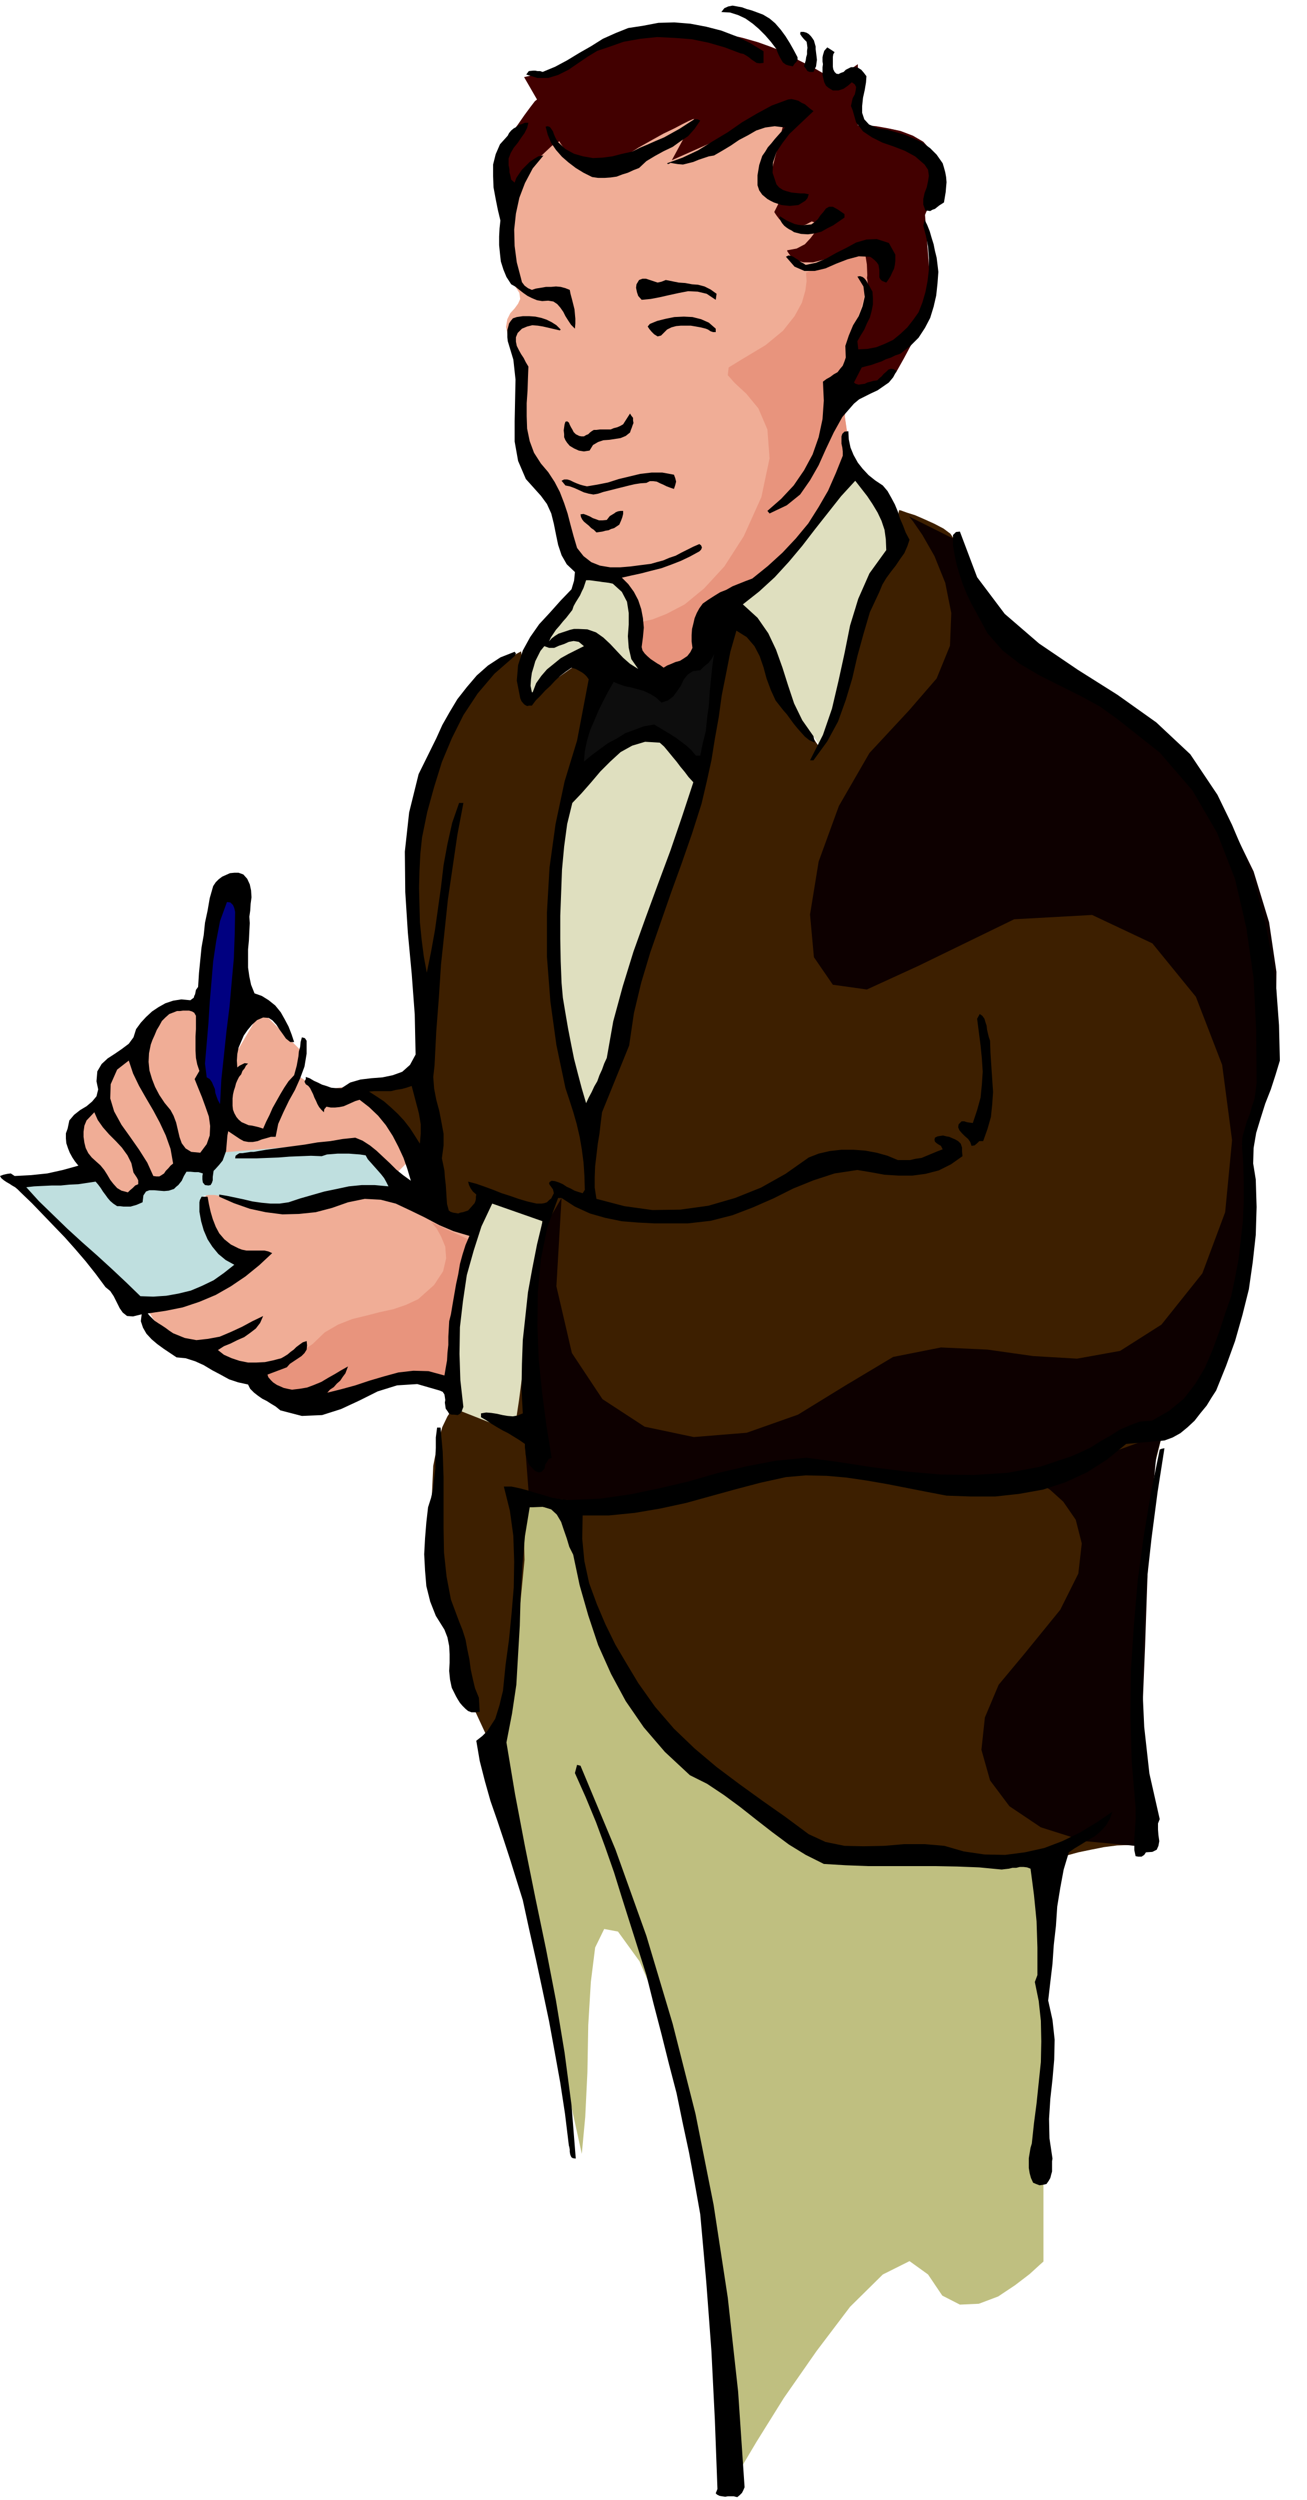 <svg xmlns="http://www.w3.org/2000/svg" fill-rule="evenodd" height="937.822" preserveAspectRatio="none" stroke-linecap="round" viewBox="0 0 3035 5804" width="490.455"><style>.pen1{stroke:none}.brush2{fill:#f0ad96}.brush4{fill:#3d1f00}.brush5{fill:#dfdfbf}.brush9{fill:#000}</style><path class="pen1" style="fill:#bfbf80" d="m1143 4058-4-29-6-74-7-107-4-124 1-129 11-119 23-95 38-56 87 17 156 105 199 163 218 195 211 198 182 176 126 126 49 48v897l-9 8-23 21-34 26-39 26-45 17-44 2-41-21-33-49-43-31-62 31-76 75-78 103-76 109-63 101-44 74-16 29-1-38-3-100-9-149-15-181-26-200-37-202-52-188-69-160-50-69-32-6-21 43-10 80-6 100-2 110-5 103-8 86-208-942z"/><path class="pen1 brush2" d="m1187 462-2 6-4 18-5 25-2 32-2 33 2 33 7 30 14 24 11 17 2 14-5 11-8 11-10 11-7 14-3 18 5 23 6 22 6 18 3 14 4 12 1 7 1 5v3l1 1 15 201 104 186v3l2 9 4 13 8 16 8 14 12 14 15 9 18 4 20 4 20 13 20 19 18 22 14 22 12 23 6 18 2 13-3 12-1 21 3 22 10 20 16 10 27-1 37-20 53-42 48-49 31-35 17-24 7-14-2-9-5-3h-5l-2 1 9-8 25-19 35-31 42-37 43-45 40-47 32-49 20-48-23-156 9-16 25-43 32-64 34-76 26-86 12-86-10-81-38-69-59-59-62-53-67-44-71-35-76-24-80-10-85 3-89 21-83 32-63 41-48 43-32 45-23 40-12 35-6 23-1 9z"/><path class="pen1" style="fill:#420000" d="m1187 440 3-5 9-10 13-16 17-17 17-20 19-18 17-16 17-10 2 4 7 10 12 13 17 14 20 10 26 5 30-4 35-15 34-22 32-18 27-15 25-12 19-10 14-7 9-4 4-1-52 96 216-96 52-23-45 179 30 30-15 30 1 2 4 6 6 8 9 9 10 7 13 4 14-1 17-6 13-7 8 3 2 9-3 14-10 13-13 14-19 10-22 4v2l4 6 6 8 12 8 16 4h22l28-7 38-14 11-3 12 4 11 9 12 14 8 17 6 20 2 21-2 23-7 21-6 22-6 20-6 18-6 15-3 12-3 8v3l-23 74 3 2 9 6 14 6 18 5 19 1 22-5 21-13 21-24 18-32 16-30 14-29 12-26 9-23 7-16 4-12 2-3-15-194 2-5 5-11 7-17 7-19 4-24 2-25-3-25-9-23-19-21-24-14-29-11-28-6-28-5-22-2h-21V149l-53 37-52-30-74-37-7-4-18-7-28-10-35-10-43-10-46-7-50-2-49 6-50 9-47 14-43 14-37 15-33 14-23 12-15 7-5 4-67 15 30 52-5 4-10 13-14 19-16 23-18 23-14 24-10 20-3 15v11l4 12 5 11 6 11 5 8 5 8 3 5 2 2z"/><path class="pen1 brush4" d="m1716 1408-8 27-18 73-28 104-30 121-33 122-28 111-23 84-11 43-10 30-16 53-20 67-20 75-20 71-17 61-12 43-4 17-52 111-6-21-15-57-20-87-18-109-15-126-5-135 8-137 26-132 28-111 17-78 6-52v-29l-6-15-7-2-6 2-2 2-126 89-15-111-11 6-29 22-41 39-47 61-48 82-42 109-31 137-12 169 75 641 1 4 6 11 8 15 11 17 12 14 14 10 14 3 15-7-5 13-10 38-14 55-14 67-13 70-7 70v62l11 49-4 4-10 15-12 25-11 39-10 51-3 66 4 81 17 99 19 94 18 76 13 57 12 42 8 28 6 18 3 9 2 3 38 82 4-21 13-54 16-78 19-92 14-99 9-93-2-80-14-56 134 30v18l6 52 14 76 26 94 39 99 59 100 79 90 105 74 260 179 537 15 5-2 16-4 22-6 29-6 30-6 31-4 28-1 25 3-1-36v-230l4-160 5-168 10-155 14-127 20-81 25-50 31-43 33-47 33-56 29-75 23-99 15-131 5-169 4-15 12-38 14-61 13-79 6-95-3-106-18-114-36-118-52-111-58-93-62-79-65-64-68-54-65-44-63-38-58-31-51-35-40-38-31-41-21-40-17-39-10-33-6-26-3-16-8-12-16-12-21-11-22-10-23-10-19-6-14-5-4-1-22 97-104 290-58 166-3-5-7-10-11-18-12-24-16-30-16-35-17-39-16-42-18-40-16-31-15-22-13-15-12-11-9-5-6-2h-1z"/><path class="pen1 brush5" d="m1977 1072 4 4 12 13 16 19 20 24 19 27 16 29 12 28 5 28-5 26-11 30-16 32-18 32-20 31-16 30-13 26-5 24 8-60 2-9-4 30-8 57-14 70-16 73-20 61-21 40-5-13-13-19-18-24-21-29-23-34-23-38-20-41-13-42-13-39-14-26-15-17-14-8-14-4-10 1-7 2-2 2 12-10 33-24 46-37 55-46 54-54 48-56 34-56 16-53z"/><path class="pen1 brush2" d="m1105 2845-223-82 74-75-5-8-12-18-19-27-22-29-25-31-25-26-23-19-18-6h-15l-12 2-10 2-6 3-8 5-1 3-66-44 14-52-97-97-74 126-60 336 2 4 7 14 10 18 14 22 16 20 20 18 20 12 23 3-238 127 2 3 6 10 10 14 13 18 14 16 17 17 17 12 18 7 22 6 31 16 38 21 43 23 44 21 44 16 40 9 35-1 34-11 43-12 45-14 47-10 44-8 40-2 31 5 22 15 1-16 5-41 6-58 9-66 9-68 10-59 9-45 10-19z"/><path class="pen1" style="fill:#bfdfdf" d="m927 2761-95-112-335 28-73 17-268 34-123 11 279 290 10-2 28-5 39-8 46-11 46-16 41-18 29-22 13-24-6-4-12-9-18-15-19-17-19-22-15-23-8-25 2-25 4-7 11-2h14l17 3 15 3 14 4 10 3 4 2 7 1 22 3 31 4 39 3 41-1 42-3 37-9 32-15 10-7 17-3 20-2h20l19-1 16 1h11l5 1z"/><path class="pen1 brush5" d="m1262 2811-145-45-6 17-12 48-17 70-17 83-15 86-9 82-1 69 13 48 142 56 2-20 8-53 10-76 13-87 12-92 11-83 7-65 4-38z"/><path class="pen1" d="m2792 2956-95 119-96 61-100 18-102-6-106-15-108-5-111 22-112 67-109 67-119 42-123 10-114-24-98-64-71-107-36-155 12-205-32 55-22 79-15 93-9 99-6 92-2 78v54l1 21 9 118 16 2 46 7 68 7 85 4 93-3 97-13 92-27 84-44 492 45 20-7 53-18 76-27 88-31 88-35 79-35 59-33 28-26 10-26 23-47 27-65 28-77 21-88 12-92-4-93-25-88 35-92 28-98 16-104 1-110-17-115-36-118-59-121-86-122-424-313-127-216-104-52 9 11 22 32 28 49 25 62 14 70-3 76-31 76-64 74-92 99-71 123-47 129-20 123 9 99 44 64 79 11 120-55 222-108 181-10 140 66 101 124 61 158 23 175-16 167-53 142zm-391 481 10 4 27 17 31 28 29 42 14 55-8 70-42 84-83 102-60 72-32 76-8 75 20 71 45 60 73 49 101 32 129 12v-40l2-105 3-149 7-171 6-174 9-154 11-113 14-51-298 108z" style="fill:#0d0000"/><path class="pen1" d="M1872 633v5l1 15-3 22-8 28-17 31-27 34-40 33-55 33-31 19-2 18 16 18 27 25 28 34 21 49 5 67-19 90-41 91-45 70-47 51-45 37-42 22-33 13-23 5-7 2-1 6 1 18 2 24 7 27 10 23 19 15 25 3 37-13 10-11 17-21 21-29 25-32 23-33 22-29 17-22 11-9 38-27 39-30 36-33 35-34 30-39 28-40 22-42 18-45-15-104 7-119v-25l2-15 2-18 5-18 5-19 9-17 7-20 7-25 5-27 3-26-1-25-3-19-7-12-11-2-120 52zm-871 2204 3 3 10 12 10 18 10 24 2 27-7 30-21 32-37 33-28 13-29 10-32 7-31 8-33 8-33 13-31 18-28 27-135 90 2 2 9 6 14 8 19 11 21 8 26 8 27 2 31-1 35-8 43-10 46-11 48-9 45-8 40-4 30 2 19 11v-14l3-35 4-50 7-58 7-60 10-54 9-42 12-22-97-45z" style="fill:#e8947d"/><path class="pen1 brush9" d="M1852 133v6l-3 5-4 4-4 6-10-2-6-2-7-5-3-5-4-7-3-6-3-7-2-6-13-17-13-15-15-15-14-12-17-12-17-8-19-6-20-1 7-9 9-4 10-2 11 2 11 2 11 4 11 3 11 4 16 6 15 9 13 11 13 15 11 15 10 16 9 16 9 17zm-79-14v27l-9 1-7-1-6-4-6-4-6-5-6-4-7-4-6-1-37-14-38-11-39-8-39-3-41-2-39 4-39 7-37 13-24 8-23 14-22 15-22 15-24 12-23 7h-25l-26-8 6-8 10-1h5l5 1h6l6 2 29-12 28-15 28-17 28-16 27-17 29-13 30-12 33-5 37-7 37-1 37 3 37 7 35 9 34 13 33 16 31 19zm121-11v6l1 8 1 8 1 9-1 7-1 8-3 6-3 7h-9l-5-2-4-6-4-5 2-7 2-7 1-7 2-7v-8l1-7-1-8-1-6-6-6-5-6-4-6 1-5h7l7 2 5 3 5 5 3 4 4 6 2 7 2 7zm44 13-3 5-1 6v23l1 6 3 6 4 4 5 1 6-3 6-2 5-5 6-3 6-3h7l9 1 8 5 6 7 6 8-1 14-3 18-4 18-2 19v16l5 15 11 12 21 9 21 3 21 6 21 6 21 9 19 9 18 13 15 15 14 20 3 10 3 11 2 11 1 12-1 11-1 12-2 12-2 12-11 7-10 8-6 2-5 3-6-1h-5l-5-14v-13l3-14 5-13 3-14 2-13-2-14-8-12-22-19-24-13-26-10-26-9-24-12-21-14-16-21-8-28-4-10 2-9 2-9 5-9 2-9 1-8-3-6-7-5-9 8-10 7-6 2-6 2h-13l-10-6-6-5-4-8-2-8-2-9v-18l1-7-1-6v-10l1-5 3-10 7-8 8 5 9 6zm-49 137-17 16-19 18-20 19-16 21-14 21-8 24-1 24 9 27 6 7 9 6 9 3 11 3 10 1 11 1h9l10 2-3 9-5 6-8 5-8 5-10 1-10 1-10-1-9-1-9-3-9-3-8-4-7-4-12-10-7-10-4-12v-23l2-12 2-12 3-9 4-12 7-10 6-10 8-9 8-10 8-9 8-9 8-9-24-3-22 3-21 7-19 11-21 11-19 13-20 12-19 11-12 2-12 4-12 4-12 5-12 3-12 3-12-1-12-2-5-1-3 2-3 1-2-2 36-13 36-17 34-21 35-21 33-23 34-20 35-19 38-14 8-1 9 2 7 2 8 5 7 3 7 6 6 5 7 5zm-263 22-13 19-15 17-18 12-18 13-21 10-20 11-20 12-17 16-13 5-13 6-13 4-13 5-14 2-14 1h-15l-14-2-20-10-18-11-17-13-15-13-14-16-11-16-8-19-5-19 5-1 5 2 3 4 4 6 2 6 3 7 3 6 4 6 17 16 20 11 21 6 23 4 22-1 23-3 23-6 23-5 18-9 19-8 18-8 19-8 18-10 18-10 17-11 17-11h8l6 3zm-399 5-3 12-6 12-8 11-8 12-9 11-7 12-5 13v16l1 4 1 6v6l2 7 2 10 8 7 4-11 6-9 7-10 9-9 9-9 10-7 10-6 12-2-25 30-18 34-13 34-8 37-4 37 1 38 5 38 10 38 2 8 6 8 8 6 9 4 9-3 12-2 12-2h12l11-1 11 1 11 3 10 4 2 10 3 11 3 12 3 12 1 11 1 11v11l-1 12-9-9-6-9-7-11-5-10-7-10-7-8-9-6-12-2-14 1-12-2-12-5-10-5-10-7-9-7-10-8-9-5-11-17-7-17-6-19-2-18-2-20v-20l1-19 2-18-6-25-5-25-5-27-1-26v-27l6-24 10-23 18-20 3-6 5-6 6-5 6-3 6-5 7-2 7-3h8zm734 212v8l-13 9-13 9-14 7-14 8-16 4-15 2-16-1-16-4-6-4-6-3-6-4-5-4-5-6-3-5-3-6 1-5 8 5 8 5 9 4 9 4 9 2 9 1 10-1 11-1 7-5 8-7 6-9 7-8 6-8 7-4h9l11 6 16 11zm218 134-2 27-3 28-6 26-8 26-12 23-15 23-19 19-23 18-12 4-10 5-12 4-10 5-12 4-11 4-12 3-11 3-18 35 4 3 7 2 6-1 8-1 6-3 8-2 7-2 8-1 5-5 5-4 5-6 6-5 5-5 6-2 6 1 7 4-8 15-10 12-13 9-13 9-15 7-14 7-14 7-12 10-27 31-20 36-18 38-17 38-20 35-23 33-31 25-40 19-5-6 32-28 29-31 24-35 20-37 14-40 9-42 3-43-2-44 8-6 9-5 8-6 9-5 6-8 6-7 4-10 3-9-1-27 8-24 10-24 13-21 9-23 5-22-3-24-14-23 6-1 6 2 4 3 5 6 3 6 4 6 3 6 4 7 1 15v15l-3 15-4 15-7 14-6 14-8 13-8 14 2 19 21-1 21-4 20-8 19-9 17-14 16-15 14-18 12-17 9-23 7-24 5-26 3-26v-27l-2-27-5-25-6-23 3-14 6 12 6 15 4 14 5 16 3 15 4 16 2 16 2 17z"/><path class="pen1 brush9" d="M2079 591v15l-1 9-2 9-4 8-4 9-5 8-5 7-5-2-5-2-4-4-2-4v-16l-1-7-1-6-4-6-5-5-6-5-5-3-26-1-26 7-26 10-25 11-25 6h-24l-23-10-20-23 6-3 6 1 5 2 6 4 5 3 6 5 6 3 6 4 24-5 24-10 23-13 24-12 22-12 24-7 24-1 28 9 15 27zm-533 59 15 3 15 3 15 1 16 3 14 1 15 4 14 7 14 10-2 14-21-14-21-5-22-1-21 4-23 5-22 5-21 4-21 2-8-9-3-9-2-10 1-8 6-10 8-3h8l9 3 9 3 9 3 9-2 10-4zm-244 115-2 2-13-3-13-3-13-3-12-2-13-1-12 3-12 5-10 10-4 10v10l2 10 5 10 5 9 6 9 5 10 6 10-1 26-1 30-2 29v30l1 29 6 29 10 27 16 25 17 20 15 23 12 23 10 26 8 24 7 27 7 26 8 27 15 19 18 14 20 8 24 4h23l24-2 23-3 24-3 14-4 15-4 14-6 15-5 13-7 14-7 14-7 14-6 4 3 2 5-2 5-4 4-22 12-21 10-23 9-22 8-24 6-23 6-23 5-22 5 15 15 13 18 10 19 7 21 4 21 2 22-2 22-3 23 2 8 5 7 6 6 8 7 6 4 9 6 7 4 8 6 8-5 10-4 9-4 11-3 8-5 9-6 7-9 5-10-2-15v-15l1-14 3-12 3-13 5-12 6-11 8-11 13-9 14-9 13-8 15-6 14-8 15-6 15-6 16-6 36-29 34-31 31-33 29-35 24-38 22-38 18-41 16-40v-10l-1-9-2-9v-17l2-6 5-5 9-1 1 19 4 19 7 17 10 18 11 14 14 15 15 12 18 12 11 13 9 16 8 15 7 17 5 16 7 16 6 16 9 17-5 15-7 16-10 14-10 15-11 14-11 15-9 15-7 17-22 47-15 51-14 51-12 52-15 50-18 50-25 46-32 44h-8l30-59 21-61 15-64 14-64 13-65 19-62 26-59 39-54-1-25-3-22-7-21-9-19-12-20-12-18-14-18-14-18-33 36-30 38-30 38-30 39-31 37-33 36-36 33-38 30 34 31 25 36 18 38 15 42 13 41 14 42 19 39 26 37 3 15-13-6-10-8-9-10-8-9-9-11-8-11-8-11-8-9-18-23-11-24-10-27-7-26-9-26-12-23-18-21-24-15-14 49-10 51-10 50-7 51-9 50-8 50-11 50-12 51-22 69-24 69-25 69-24 69-24 69-21 70-17 71-11 75-63 155-3 24-3 26-4 24-3 26-3 25-1 25v25l4 26 65 17 65 9 65-1 65-9 62-18 60-24 57-32 54-38 23-9 26-6 27-3h28l27 2 27 5 25 7 24 10h28l13-3 14-2 12-5 12-5 12-5 13-5-4-8-7-4-4-3-3-3-1-4 1-5 6-3 6-1 7-1 8 2 6 1 7 3 7 3 7 4 6 6 3 9v9l1 11-27 19-28 14-31 8-30 4h-33l-32-2-33-6-30-5-53 8-49 16-47 19-46 23-48 21-47 18-51 13-53 6h-77l-39-2-37-3-39-8-35-10-35-16-31-20h-8l-25 68-15 74-7 76-1 79 3 78 8 78 10 76 12 74-7 3-4 7-4 6-1 8-4 5-4 4-6 1-8-3-7-7-6-6-4-8-2-7-3-9-1-9-1-9v-8l-13-9-13-8-13-8-12-6-14-8-13-8-12-8-12-7v-9l12-2 12 1 13 2 13 3 12 2 12 1 11-2 12-5-3-57 1-57 2-56 6-55 6-56 10-55 11-56 13-54-117-41-25 53-18 56-16 57-9 61-7 60-1 62 2 61 7 62-2 5-2 6-4 5-5 3-8-1h-6l-6-2-3-5-5-7-1-7-1-7 1-6-1-7-1-6-4-6-7-3-52-15-47 3-45 14-42 21-43 20-44 14-47 2-50-13-11-9-10-6-11-7-10-5-10-7-9-7-9-9-5-10-23-5-21-7-20-11-19-10-20-12-20-9-22-7-21-2-15-10-15-10-15-11-13-11-12-13-8-14-5-15 2-16-20 5-14-1-10-8-7-10-7-14-7-14-8-12-11-9-23-31-23-29-24-28-24-27-26-27-25-26-26-27-26-25-7-7-6-5-7-4-6-4-7-4-6-4-6-5-3-5 8-3 9-2 8-1 9 6 19-1 19-1 19-2 19-2 18-4 18-4 18-5 18-5-8-10-6-9-6-11-4-10-4-12-1-11v-12l4-11 4-19 11-13 14-11 15-9 13-11 10-12 4-16-4-19 2-23 10-17 14-13 17-11 16-11 16-12 11-15 6-19 11-15 12-13 14-13 15-10 16-9 18-6 19-3 21 2 4-3 4-3 1-4 2-4 2-10 5-7 2-32 3-30 3-30 5-28 3-29 6-28 5-29 8-28 6-9 7-7 8-6 9-4 9-4 10-1h10l11 4 9 10 6 13 3 14 1 16-2 15-1 16-2 14 1 15-1 19-1 21-2 21v42l3 21 4 19 8 20 17 6 16 10 15 12 13 16 9 16 9 17 7 18 6 18h-9l-10-8-7-10-8-11-7-11-9-10-9-6-13-1-14 6-12 11-10 12-9 13-6 14-6 14-3 15-1 15 1 16 5-4 6-3 6-3 8 1-5 5-3 6-5 6-3 8-5 6-4 8-3 7-2 8-3 9-2 9-1 9v17l1 9 3 8 5 9 5 6 7 6 7 3 9 4 8 1 9 2 8 2 9 3 7-16 8-16 7-16 9-16 9-16 9-15 10-15 13-14 3-11 3-11 2-11 2-11 1-11 3-11 1-11 3-11 7 2 4 6v30l-5 30-10 27-12 27-14 25-13 27-12 27-6 30h-11l-10 3-11 3-10 4-11 2h-10l-11-2-9-5-27-18-2 10-1 12-1 12-1 12-4 11-4 11-8 10-9 10-4 4-1 7-1 7v8l-2 6-3 5-5 1-8-1-5-6-1-7v-8l1-6-10-3h-9l-10-1h-9l-6 10-5 11-4 5-4 5-5 4-5 5-12 4-11 1-12-1-11-1h-11l-8 3-6 9-2 16-7 3-7 3-7 2-7 2h-16l-8-1h-7l-9-6-7-6-6-7-5-7-6-8-5-8-6-8-6-7-20 3-20 3-21 1-20 2h-21l-21 1-20 1-18 2 29 32 33 32 33 32 35 32 34 30 35 32 33 31 33 32 30 1 30-2 28-5 29-7 26-11 27-13 24-17 24-19-20-11-17-14-14-17-11-17-9-21-6-21-4-22v-22l1-5 2-4 2-4h14l3 17 4 18 5 17 7 18 8 15 12 14 15 12 18 9 8 3 10 2h42l9 2 9 4-30 28-32 26-34 23-35 20-38 16-39 13-40 8-41 6 4 5 6 6 6 6 9 6 8 5 9 6 8 6 9 6 27 11 27 5 27-3 27-5 26-11 26-12 24-13 25-12-7 16-10 13-13 10-14 10-16 7-16 8-15 6-14 9 14 11 18 8 18 6 20 4h19l20-1 19-4 19-5 7-4 8-5 7-6 7-5 6-6 8-6 7-5 9-3 1 10-1 10-5 8-7 7-9 6-9 6-9 6-7 8-45 17 2 6 6 7 5 5 9 6 7 3 9 4 9 2 10 2 17-2 18-3 16-6 17-7 15-9 16-9 15-9 16-9-3 8-3 8-6 8-6 9-8 7-7 8-9 6-6 7 32-8 33-9 33-11 34-10 33-9 35-4 35 1 37 10 3-18 3-17 1-18 2-18v-19l1-18 1-18 4-16 4-24 4-23 4-23 5-23 4-24 6-22 7-22 9-21-37-11-33-14-34-18-33-16-34-16-35-9-37-2-39 8-37 13-38 10-39 4-38 1-39-5-37-8-37-13-34-15v-5l18 3 19 4 19 4 21 5 21 3 21 2h21l21-3 27-9 28-8 28-8 29-6 28-6 30-3h30l32 3-5-10-5-9-7-9-7-8-8-9-8-9-8-9-5-9-13-2-13-1-13-1h-26l-12 1-13 1-12 4-25-1-25 1-25 1-25 2-26 1-25 1h-50l1-6 4-3 5-3h7l6-1 7-1 6-1h7l29-5 30-4 30-4 30-4 29-5 30-3 29-5 29-3 17 7 17 11 15 12 16 15 15 14 15 15 16 13 18 13-8-27-9-26-12-26-13-25-16-25-18-22-21-20-22-17-10 3-9 4-9 4-9 4-10 2-10 1h-10l-10-2-5 6-1 7-6-6-5-6-4-7-3-7-4-8-3-8-4-8-3-6-4-5-6-4-3-6 3-6v-5l9 3 10 6 9 4 10 5 10 3 11 4 11 1h13l20-13 24-7 25-3 26-2 24-5 22-8 18-16 13-24-2-93-7-94-9-96-6-94-1-94 10-91 22-89 41-83 14-31 17-30 18-30 22-28 23-27 26-23 29-19 33-13 3 4-3 6-47 41-39 46-33 50-27 54-23 55-18 58-16 58-12 59-4 38-2 40-1 39 1 41 1 39 4 40 5 39 7 38 10-49 9-50 7-50 7-50 6-51 9-49 11-49 16-46h10l-14 74-11 75-11 75-8 76-8 75-5 77-6 78-4 79-3 27 2 27 5 26 7 26 5 26 5 27v27l-4 30 3 14 3 15 1 15 2 17 1 15 1 16 1 14 4 15 4 3 6 2 6 1 6 1 5-2 6-1 6-2 6-2 8-9 7-8 2-5 1-5v-5l1-5-8-7-5-7-4-8-2-8 19 5 20 7 19 7 20 8 19 6 20 7 20 6 22 5h12l6-1 6-2 5-5 5-4 3-6 3-6-2-9-5-7-3-4-1-3 1-3 5-3 8 1 9 3 9 4 9 6 9 4 9 5 9 3 10 3 5-8-1-33-2-30-4-31-5-29-7-30-8-28-9-28-9-27-21-100-14-101-8-104v-103l6-104 14-101 21-99 29-95 27-142-5-7-4-4-5-4-5-3-11-6-10-3-13 9-13 10-12 11-11 12-12 11-11 12-11 11-9 12h-6l-5 1-4-2-3-2-6-7-3-7-8-41 3-36 11-34 17-31 21-30 25-27 25-28 25-26 3-10 3-10 1-10 1-10-19-18-12-21-8-24-5-24-5-25-6-24-10-22-14-19-35-39-18-42-8-45v-47l1-49 1-48-5-46-13-43-1-9v-17l2-7 2-8 4-6 5-6 9-3 14-2h15l14 1 14 3 12 4 12 6 11 7 10 10zm360 6h-6l-6-2-6-4-5-2-12-3-11-2-12-2h-23l-11 1-11 3-10 5-7 7-7 7-8 2-8-5-6-6-5-6-4-6 5-6 17-7 20-5 20-4 22-1 20 1 20 5 18 8 16 14v8z"/><path class="pen1 brush9" d="m1463 1004-10 8-12 5-13 2-13 2-14 1-12 4-12 7-8 13-7 1-6 1-6-1-6-1-11-5-10-6-6-7-4-6-3-7v-7l-1-9 1-7 1-7 2-6 4-1 4 3 2 5 3 6 3 5 3 6 5 5 8 4 5 1h6l5-3 5-2 4-4 4-3 5-3h6l8-1h25l7-3 8-2 7-3 7-4 16-25 3 5 4 5v6l1 6-2 5-2 6-2 5-2 6zm102 98 3 8 2 8-2 8-3 9-9-3-8-3-8-4-7-3-8-4-8-1h-8l-8 4-14 1-13 2-13 3-12 3-12 3-12 3-12 3-12 3-12 4-11 2-11-2-11-3-11-5-11-5-11-4-10-2-9-11 6-3h7l7 2 8 4 7 3 8 3 7 2 9 2 24-4 25-5 25-8 25-6 25-6 26-3h25l27 5zm-118 84v7l-2 8-3 8-4 9-6 4-6 4-7 2-6 3-7 1-7 2-7 1-7 1-6-6-6-4-6-6-5-4-6-5-4-5-3-6-1-6 7-1 8 3 7 3 7 4 6 2 8 3h8l10-1 7-9 10-6 4-3 5-2 6-1h6zm782 48 40 106 64 85 80 69 90 61 92 58 90 64 79 74 63 94 34 70 31 73 25 75 21 78 15 78 11 80 6 81 2 82-10 33-11 34-13 33-11 35-10 33-6 35-1 36 6 37 2 64-2 65-7 63-9 63-15 60-17 60-21 58-23 57-11 17-11 18-14 17-14 18-16 15-17 14-18 10-19 7-89 8-44 36-47 30-50 23-52 17-56 10-55 6h-57l-56-2-47-9-46-9-46-9-46-8-48-7-46-4-48-1-46 4-59 13-57 15-58 16-58 16-60 13-59 10-60 6h-61l-1 54 5 52 11 51 18 49 20 47 23 47 26 44 27 45 39 55 44 51 48 46 51 43 52 39 54 39 54 38 54 40 39 18 44 9 44 1 48-1 47-4h47l46 4 45 13 48 7 48 1 46-6 45-10 42-16 41-20 38-23 37-25-6 17-9 15-12 13-14 12-16 9-16 10-15 9-13 9-12 40-8 43-7 43-3 45-5 44-3 44-5 42-5 43 10 45 5 46-1 46-4 46-5 45-3 47 1 45 7 47-1 6v24l-2 7-2 8-4 7-5 7-9 2-7 1-8-3-7-3-5-11-3-11-2-12v-23l2-12 2-12 3-10 5-47 6-46 5-48 5-48 1-48-1-48-5-46-9-44 6-16v-64l-1-31-1-30-3-31-3-30-4-31-4-30-8-3-8-1h-9l-8 2h-9l-8 2-9 1-8 1-52-5-51-2-52-1h-156l-52-2-50-3-42-21-39-24-39-29-36-28-38-30-38-28-39-26-40-20-58-54-49-57-42-61-34-63-30-67-23-69-20-70-15-71-9-18-6-20-7-20-6-18-10-17-13-12-19-6-24 1h-7l-11 67-6 69-4 69-2 70-4 68-4 69-10 67-13 67 20 120 23 121 24 119 25 120 23 119 20 121 16 121 10 125-7-1-3-2-2-4-1-3-1-6v-5l-1-6-1-3-9-74-11-72-13-72-13-71-15-71-15-70-16-71-15-69-15-48-14-45-15-46-15-45-16-46-13-46-12-47-8-47 14-11 12-12 9-14 9-14 5-16 5-16 4-17 4-16 6-60 8-59 6-61 5-60 1-60-2-60-8-58-14-56h18l19 4 19 5 19 6 18 5 19 6 20 3 21 2 71-3 70-10 67-14 68-16 66-19 68-16 68-13 72-7 74 10 78 12 79 10 80 7 78 1 78-5 75-14 72-24 23-10 23-11 22-14 23-13 22-14 23-10 24-9 28-2 40-23 34-28 27-35 22-37 18-42 15-41 14-43 14-40 9-43 8-42 5-44 5-44 2-45v-44l-1-45-3-42 1-20 5-18 5-18 7-17 5-18 6-18 3-19 2-19-1-122-6-120-17-118-26-112-42-108-57-98-76-88-96-76-43-31-46-25-48-24-46-23-46-27-40-31-35-40-26-48-12-22-10-21-9-22-7-21-7-23-5-23-4-24v-24l7-7 9-1z"/><path class="pen1 brush5" d="m1423 1355 21 19 12 23 4 26v27l-2 27 2 27 6 26 16 23-19-12-16-14-15-16-15-16-16-15-17-12-20-7-22-1h-9l-9 2-9 3-9 3-9 3-8 5-8 6-6 7 4-9 6-9 6-9 8-9 8-10 8-9 7-9 7-9 3-9 5-9 5-8 5-8 4-9 4-8 3-9 3-9h8l8 1 7 1 8 1 6 1 8 1 8 1 9 2z"/><path class="pen1 brush5" d="m1356 1500-18 9-18 9-18 10-16 13-16 13-13 15-12 17-8 21h-2l-3-15 1-15 2-15 4-13 4-14 6-12 6-12 9-11 11 4h12l11-5 12-4 11-5 11-2 12 2 12 10z"/><path class="pen1" style="fill:#0d0d0d" d="M1626 1754h-10l-11-13-11-10-12-9-12-9-14-9-12-7-13-8-12-7-24 4-21 8-22 8-19 12-21 11-19 14-19 14-18 15 2-24 5-24 7-24 10-23 10-24 11-22 12-23 12-21 12 5 14 5 15 3 15 4 14 4 15 7 13 8 13 12 15-5 12-9 9-12 9-13 7-15 9-11 12-8 17-2 9-9 10-8 4-5 4-5 3-6 2-5-4 29-3 30-3 30-2 31-4 29-3 30-7 28-6 29z"/><path class="pen1 brush5" d="m1610 1816-26 79-27 79-29 78-29 79-28 78-25 81-22 81-15 85-6 13-5 14-6 13-5 14-7 12-6 13-7 13-6 13-10-34-9-34-9-35-7-35-7-36-6-35-6-36-3-34-2-50-1-52v-54l2-53 2-54 5-54 7-52 12-49 21-22 22-25 22-26 23-23 24-22 27-15 30-9 34 2 10 9 10 12 9 11 10 12 9 12 10 12 9 12 11 12z"/><path class="pen1" style="fill:navy" d="m476 2469 4-47 4-47 3-48 4-47 4-48 7-47 9-47 16-44 8 1 6 6 3 7 2 9-1 53-2 55-5 55-5 57-7 56-6 57-6 56-3 57-5-9-3-8-3-9-1-9-4-9-3-7-5-7-7-4-4-32z"/><path class="pen1 brush2" d="m452 2505 8 20 9 22 8 22 8 23 3 22-1 22-7 20-15 20-21-2-13-8-9-12-5-14-4-17-4-17-6-16-7-13-14-17-12-18-10-19-7-18-6-20-2-20 1-20 4-20 4-11 5-11 5-12 6-10 6-11 8-8 9-8 13-5 5-2h7l7-1h14l7 2 5 3 4 7v31l-1 17v33l1 17 3 15 5 15-11 19z"/><path class="pen1 brush9" d="m2299 2416 1 29 2 30 2 30 2 30-2 29-3 29-8 28-10 28h-9l-5 5-6 5-7 1-3-9-5-7-8-7-6-6-6-7-3-7 1-7 7-7h6l6 2 6 1 8 1 10-30 8-29 3-30 2-30-2-31-3-30-4-31-4-31 6-11 6 4 5 7 2 7 3 9 1 9 2 9 2 8 3 9z"/><path class="pen1 brush2" d="m402 2701-6 5-5 6-6 6-4 6-6 4-5 3h-7l-7-1-14-31-19-30-21-30-20-28-17-31-9-30 1-33 15-34 27-21 10 30 14 29 16 28 17 29 15 28 14 30 11 31 6 34z"/><path class="pen1 brush4" d="m967 2563 3 11 3 12 2 12 2 12v22l-1 11-1 12-12-19-11-17-14-18-14-15-16-15-16-14-18-12-17-11 12-1h39l12-3 13-2 11-3 12-4 11 42z"/><path class="pen1 brush2" d="m310 2722 4 6 4 6 3 6v9l-7 3-6 6-6 5-5 5-15-4-10-6-9-10-7-9-7-12-7-11-9-11-9-8-11-10-8-10-6-12-3-12-2-14v-12l2-14 5-12 18-19 8 18 12 17 14 16 16 16 14 15 13 18 9 18 5 22z"/><path class="pen1 brush9" d="m1023 3314 5 56 2 59v119l1 56 6 56 10 53 19 51 8 20 7 22 4 22 5 24 3 23 5 23 5 21 9 22 2 33-10 1h-9l-8-3-6-5-7-7-6-7-5-8-4-7-10-20-4-19-2-20 1-19v-20l-1-19-4-20-7-18-20-32-13-33-9-36-3-36-2-38 2-37 3-37 4-35 7-22 5-22 2-23 3-23v-24l1-24v-24l3-23h8zm1681 48-16 102-14 107-12 108-7 111-3 109 5 110 12 108 24 106-4 10v14l1 13 2 14-2 11-4 9-10 5-15 1-4 6-6 4h-8l-6-1-3-14v-28l1-13 1-15 1-14v-29l-9-106-3-106 1-106 7-105 9-105 14-103 17-102 20-98 5-2 6-1zm-1356 737 81 194 72 201 61 204 53 209 42 211 33 216 24 218 15 222-3 7-3 6-5 5-6 5-8-2h-14l-6 1-7-1-6-1-6-3-3-3 4-10-3-80-3-80-4-80-4-80-6-81-6-80-7-79-7-78-13-73-13-70-15-70-14-68-18-69-17-68-18-69-17-68-19-60-19-60-19-60-18-58-21-60-21-57-24-58-25-56 5-19 8 2z"/></svg>
